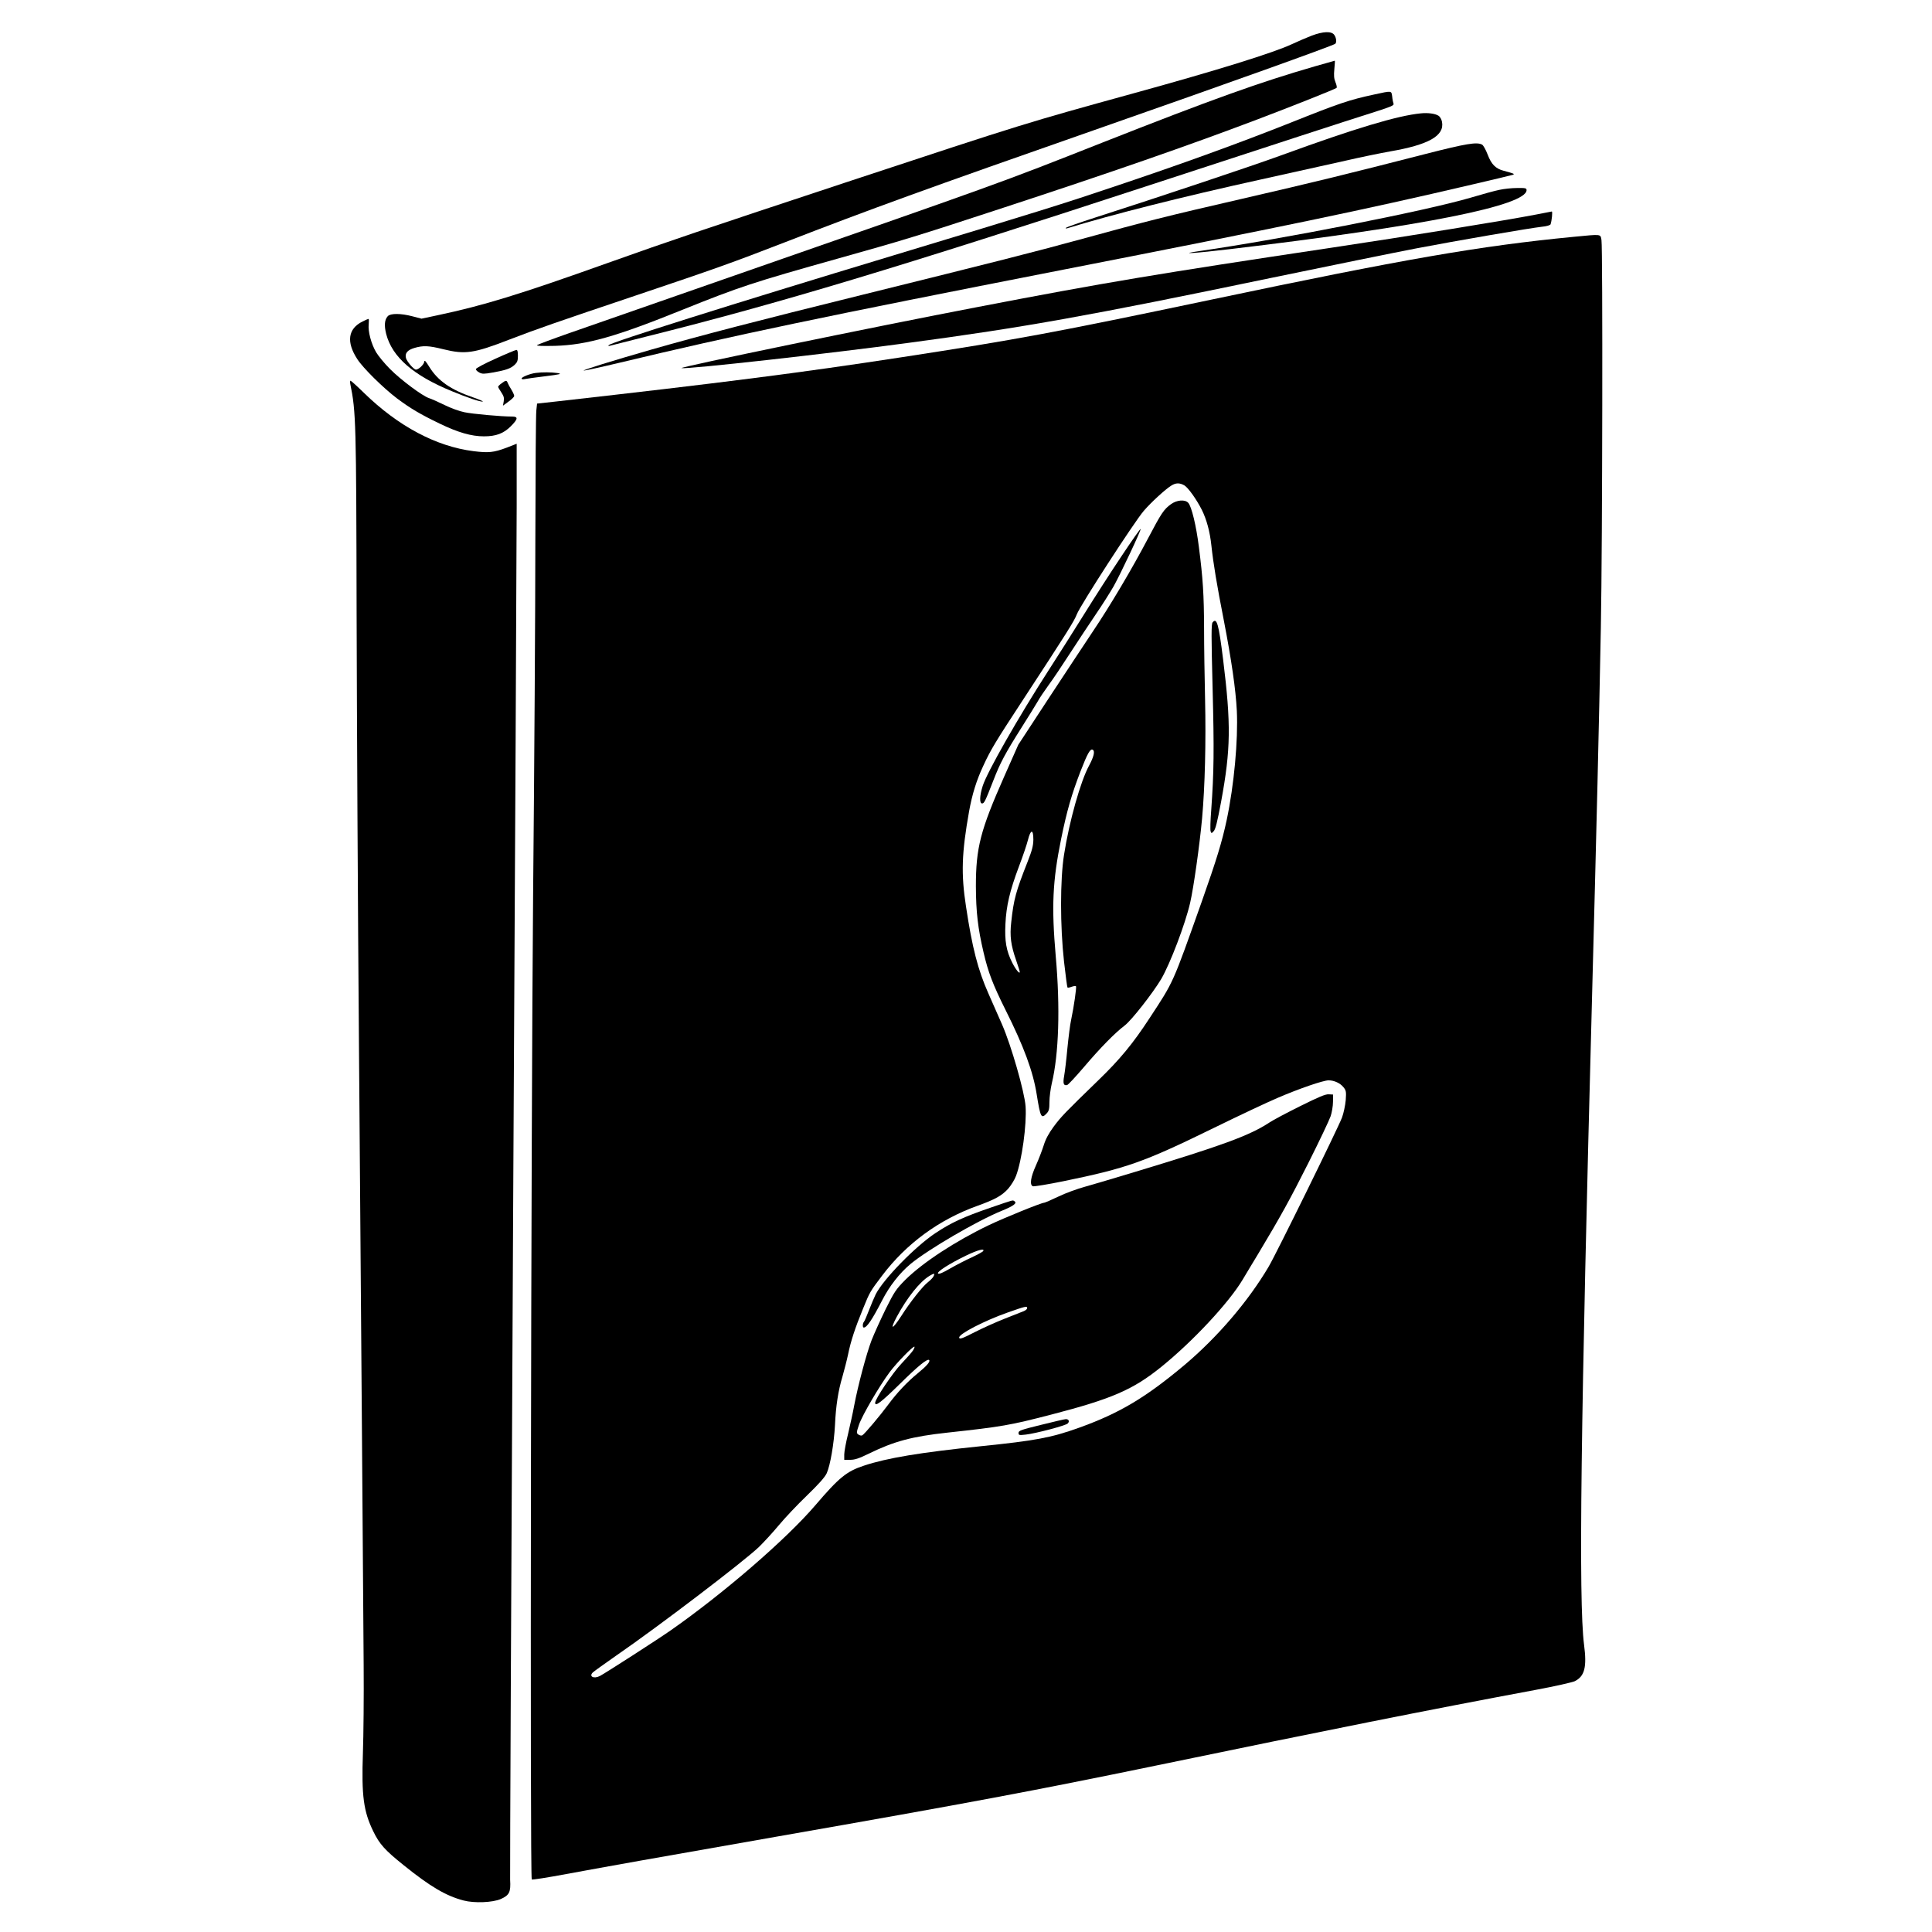 <?xml version="1.0" standalone="no"?>
<!DOCTYPE svg PUBLIC "-//W3C//DTD SVG 20010904//EN"
 "http://www.w3.org/TR/2001/REC-SVG-20010904/DTD/svg10.dtd">
<svg version="1.0" xmlns="http://www.w3.org/2000/svg"
 width="1563pt" height="1563pt" viewBox="0 0 1563 1563"
 preserveAspectRatio="xMidYMid meet">
<g transform="translate(0,1563) scale(0.1,-0.1)"
fill="#000000" stroke="none">
<path d="M10610 15341 c-41 -16 -113 -47 -160 -69 -151 -70 -600 -210 -1280
-397 -867 -239 -881 -243 -2280 -705 -1248 -413 -1456 -483 -1975 -668 -714
-255 -1005 -344 -1373 -422 l-132 -28 -73 19 c-95 25 -178 25 -200 1 -26 -29
-30 -74 -13 -143 48 -187 219 -336 532 -464 126 -52 224 -85 248 -84 12 0 -23
16 -76 34 -182 62 -286 135 -355 247 -31 50 -39 58 -41 40 -4 -23 -46 -62 -67
-62 -18 0 -73 65 -81 94 -9 39 12 64 68 81 71 21 117 19 233 -10 178 -44 247
-34 531 76 220 85 384 142 1029 359 645 217 774 263 1205 430 683 265 1165
440 2495 905 1104 386 1920 679 1956 700 14 9 11 48 -7 73 -22 31 -89 29 -184
-7z"/>
<path d="M10643 15095 c-453 -131 -833 -267 -1731 -621 -838 -331 -786 -312
-3082 -1112 -536 -187 -1087 -379 -1225 -427 -137 -48 -254 -92 -260 -97 -7
-7 44 -8 145 -6 259 8 490 73 1034 293 460 185 566 220 1261 415 531 149 618
175 1331 409 875 287 1489 500 2054 714 280 106 632 246 643 256 4 4 0 25 -9
46 -12 29 -14 54 -9 107 4 37 5 68 4 67 -2 0 -72 -20 -156 -44z"/>
<path d="M11115 14865 c-199 -43 -280 -70 -675 -228 -418 -166 -866 -329
-1430 -518 -400 -135 -624 -205 -1775 -553 -1340 -405 -2285 -703 -2310 -728
-7 -7 -3 -8 10 -5 11 3 147 37 301 76 1062 265 2025 555 4074 1226 1057 346
1564 511 1788 582 147 46 181 60 176 73 -3 8 -9 34 -11 58 -7 50 0 49 -148 17z"/>
<path d="M11495 14713 c-187 -18 -531 -121 -1120 -336 -243 -89 -1001 -342
-1515 -507 -124 -40 -229 -77 -235 -82 -7 -7 -2 -8 15 -3 358 110 933 255
1547 390 263 58 577 128 698 155 121 28 283 61 361 75 313 54 441 127 420 239
-4 21 -16 42 -29 50 -26 17 -86 25 -142 19z"/>
<path d="M11535 14385 c-646 -166 -888 -225 -1490 -364 -609 -140 -763 -179
-1310 -329 -373 -102 -693 -183 -1755 -446 -858 -212 -1315 -331 -1710 -444
-320 -92 -562 -167 -547 -170 7 -1 136 27 287 63 922 221 1652 374 3595 754
1775 347 2419 481 3300 687 176 41 327 77 335 80 16 7 8 10 -77 33 -64 17 -98
52 -128 131 -15 39 -35 75 -45 80 -42 23 -130 8 -455 -75z"/>
<path d="M12130 14094 c-36 -7 -141 -36 -235 -64 -361 -106 -1519 -334 -2190
-431 -194 -28 -33 -18 250 16 1560 185 2395 352 2395 477 0 16 -9 18 -77 17
-43 0 -107 -7 -143 -15z"/>
<path d="M12425 13894 c-243 -47 -1038 -176 -1660 -269 -1389 -208 -1829 -281
-2862 -480 -821 -157 -2420 -487 -2389 -493 50 -10 1181 116 1834 204 942 126
1465 220 2927 524 473 98 1004 206 1180 240 335 64 916 164 1022 176 34 3 64
12 67 19 10 28 18 105 10 104 -5 -1 -63 -12 -129 -25z"/>
<path d="M12730 13714 c-756 -73 -1372 -180 -2935 -509 -1261 -265 -1562 -321
-2500 -465 -835 -128 -1456 -207 -2795 -358 l-155 -17 -6 -55 c-4 -30 -7 -500
-8 -1045 0 -544 -8 -1834 -18 -2865 -17 -1903 -26 -7960 -11 -7975 4 -4 130
16 280 44 364 67 666 121 1721 306 1531 268 2074 370 3047 571 1401 290 2180
446 3080 614 151 28 291 60 310 69 80 40 99 114 75 296 -45 349 -27 1803 65
5250 37 1390 56 2188 71 2980 13 678 16 3064 5 3133 -9 50 4 48 -226 26z
m-3148 -2011 c31 -19 98 -113 141 -198 39 -79 65 -175 77 -287 16 -148 44
-318 101 -608 62 -321 96 -557 105 -730 11 -239 -22 -600 -82 -884 -38 -178
-81 -318 -202 -661 -239 -673 -224 -640 -424 -945 -132 -202 -238 -331 -413
-500 -268 -260 -301 -294 -361 -375 -41 -56 -65 -101 -80 -150 -12 -38 -40
-112 -63 -163 -44 -98 -52 -158 -25 -169 9 -3 121 15 248 41 511 105 646 152
1216 431 206 101 438 210 516 243 174 75 370 142 412 142 46 0 95 -23 121 -56
21 -26 23 -36 18 -105 -4 -43 -17 -104 -30 -140 -35 -91 -534 -1107 -595
-1209 -165 -279 -413 -568 -677 -791 -317 -266 -528 -392 -857 -510 -223 -80
-351 -104 -793 -149 -487 -50 -759 -95 -945 -157 -141 -46 -202 -96 -395 -322
-237 -276 -737 -708 -1165 -1008 -107 -75 -528 -346 -577 -372 -49 -25 -91 -4
-57 29 11 10 96 71 189 136 347 239 1030 760 1154 878 40 39 113 118 161 176
48 58 150 166 227 240 97 94 146 149 161 181 29 64 59 240 67 389 7 155 26
279 61 395 14 50 35 130 45 178 22 108 57 214 121 370 55 136 58 140 155 268
196 259 460 452 768 563 145 52 200 83 250 138 24 27 54 75 65 106 47 124 87
413 77 561 -8 116 -116 493 -190 662 -30 68 -80 181 -111 252 -85 192 -131
371 -181 703 -41 265 -35 433 25 771 25 138 60 251 115 368 58 127 103 201
309 515 375 573 426 655 447 709 25 69 468 753 542 838 59 69 175 175 222 204
38 24 68 24 107 2z"/>
<path d="M9473 11551 c-58 -42 -78 -73 -185 -276 -131 -249 -307 -546 -451
-760 -66 -99 -228 -344 -360 -545 l-239 -365 -113 -255 c-194 -438 -230 -579
-230 -890 1 -210 16 -339 62 -535 38 -163 75 -259 179 -468 146 -291 222 -496
251 -681 30 -187 37 -200 81 -153 18 19 22 35 22 93 0 38 9 105 19 149 57 237
69 612 32 1029 -35 403 -26 607 44 951 46 225 84 357 156 544 57 147 80 188
100 175 19 -11 7 -58 -30 -127 -70 -128 -161 -454 -203 -722 -32 -202 -32
-578 0 -865 13 -112 25 -206 28 -209 3 -3 18 0 34 6 17 6 32 8 35 4 5 -10 -17
-165 -39 -269 -9 -39 -22 -145 -31 -235 -8 -89 -20 -188 -26 -221 -11 -61 -5
-81 24 -74 8 1 68 66 134 143 135 159 253 279 331 338 56 42 230 265 297 378
72 124 193 441 233 614 28 120 77 468 97 685 23 258 32 615 24 965 -4 171 -8
427 -8 570 -1 276 -9 402 -42 660 -21 169 -59 328 -86 357 -26 29 -92 24 -140
-11z m-1113 -2713 c-1 -51 -10 -86 -46 -178 -96 -243 -113 -305 -133 -490 -13
-114 -3 -187 40 -310 16 -46 29 -88 29 -93 0 -21 -34 21 -61 75 -48 95 -62
175 -55 313 7 147 35 268 110 467 31 81 63 176 72 212 22 88 44 90 44 4z"/>
<path d="M9074 11132 c-84 -125 -220 -337 -304 -472 -84 -135 -212 -337 -285
-450 -244 -378 -501 -829 -535 -939 -25 -78 -27 -141 -5 -141 17 0 25 16 91
185 56 145 97 221 229 430 56 88 114 183 130 210 15 28 56 88 90 135 35 47
113 164 175 260 62 96 155 236 205 310 51 74 115 176 144 226 59 106 223 454
219 465 -2 4 -71 -94 -154 -219z"/>
<path d="M9810 10595 c-11 -13 -11 -108 0 -531 13 -508 11 -676 -11 -986 -7
-86 -9 -164 -5 -174 6 -17 8 -17 25 2 14 14 30 77 60 239 78 422 81 625 16
1150 -36 290 -51 341 -85 300z"/>
<path d="M10520 6682 c-107 -53 -220 -113 -250 -133 -161 -106 -380 -186
-1095 -402 -154 -47 -332 -99 -395 -117 -63 -17 -162 -53 -219 -81 -57 -27
-108 -49 -113 -49 -23 0 -316 -119 -445 -180 -274 -131 -538 -304 -680 -445
-74 -75 -87 -94 -157 -234 -41 -84 -93 -198 -115 -254 -42 -110 -110 -366
-141 -530 -10 -56 -33 -158 -49 -227 -17 -68 -31 -144 -31 -167 l0 -43 48 0
c38 0 71 11 151 50 204 100 350 139 636 170 441 48 504 59 840 146 490 127
661 201 890 386 255 206 547 519 659 707 35 58 90 151 124 206 183 305 258
441 406 735 90 179 171 350 181 380 10 30 19 82 19 115 l1 60 -35 2 c-27 2
-81 -21 -230 -95z m-2566 -1173 c-3 -6 -45 -29 -92 -51 -47 -21 -126 -62 -175
-90 -60 -35 -91 -48 -98 -41 -13 13 90 79 226 145 95 46 154 61 139 37z m-403
-207 c-5 -10 -26 -31 -45 -46 -42 -32 -143 -160 -215 -273 -72 -112 -95 -116
-36 -6 84 156 186 284 266 332 38 23 45 21 30 -7z m759 -255 c0 -7 -12 -18
-27 -24 -16 -6 -86 -34 -157 -62 -71 -28 -177 -76 -236 -106 -107 -55 -130
-63 -130 -45 0 30 206 136 390 201 148 52 160 55 160 36z m-925 -344 c-10 -15
-53 -64 -95 -108 -69 -73 -210 -283 -210 -314 0 -33 49 5 199 152 149 147 224
208 238 194 11 -12 -21 -49 -90 -105 -87 -71 -171 -160 -243 -258 -66 -89
-190 -236 -208 -246 -7 -4 -21 -1 -31 6 -17 12 -17 16 4 79 25 75 165 314 249
427 55 74 192 214 200 205 3 -2 -3 -17 -13 -32z"/>
<path d="M8011 5859 c-215 -74 -316 -120 -445 -206 -163 -109 -417 -369 -481
-493 -12 -25 -37 -83 -55 -130 -18 -47 -36 -89 -41 -94 -11 -12 -12 -46 -1
-46 25 0 68 64 148 219 59 116 142 222 231 296 143 118 539 349 738 430 94 38
126 62 102 77 -16 10 2 15 -196 -53z"/>
<path d="M8423 4103 c-163 -40 -183 -47 -183 -65 0 -19 4 -20 58 -14 81 9 324
73 340 90 17 17 8 36 -16 35 -9 0 -99 -21 -199 -46z"/>
<path d="M2933 13029 c-118 -58 -133 -166 -42 -305 47 -73 212 -235 322 -318
107 -80 190 -129 342 -202 150 -73 259 -104 360 -104 98 0 159 23 217 81 59
59 62 79 11 79 -87 0 -320 21 -386 35 -40 8 -112 34 -162 59 -49 24 -105 49
-124 55 -53 17 -229 148 -316 236 -44 44 -94 105 -112 135 -40 68 -67 170 -60
227 2 24 2 43 -2 43 -3 0 -25 -9 -48 -21z"/>
<path d="M4008 12728 c-89 -40 -158 -77 -158 -84 0 -8 12 -20 28 -28 23 -12
38 -12 106 0 108 19 146 32 179 62 22 21 27 34 27 74 0 32 -4 48 -12 47 -7 0
-84 -32 -170 -71z"/>
<path d="M4335 12613 c-44 -5 -115 -33 -115 -45 0 -6 10 -8 23 -5 12 3 87 13
167 23 127 16 139 19 100 26 -47 7 -124 8 -175 1z"/>
<path d="M2834 12523 c46 -224 48 -309 51 -1858 2 -819 10 -2390 19 -3490 20
-2528 34 -4430 38 -5015 2 -250 -1 -570 -6 -710 -12 -350 5 -474 84 -636 50
-103 94 -152 245 -273 217 -175 344 -249 485 -286 87 -23 236 -17 302 12 69
31 81 56 75 155 -2 46 9 2455 24 5353 16 2899 29 5494 29 5767 l0 498 -82 -32
c-104 -39 -146 -43 -267 -28 -302 38 -609 201 -887 472 -55 54 -104 98 -108
98 -4 0 -5 -12 -2 -27z"/>
<path d="M4058 12529 c-16 -11 -28 -24 -28 -28 0 -5 12 -25 26 -46 20 -30 24
-45 19 -73 l-6 -34 45 33 c25 18 46 38 46 46 0 7 -10 30 -23 51 -13 20 -26 45
-30 55 -8 22 -16 21 -49 -4z"/>
</g>
</svg>
